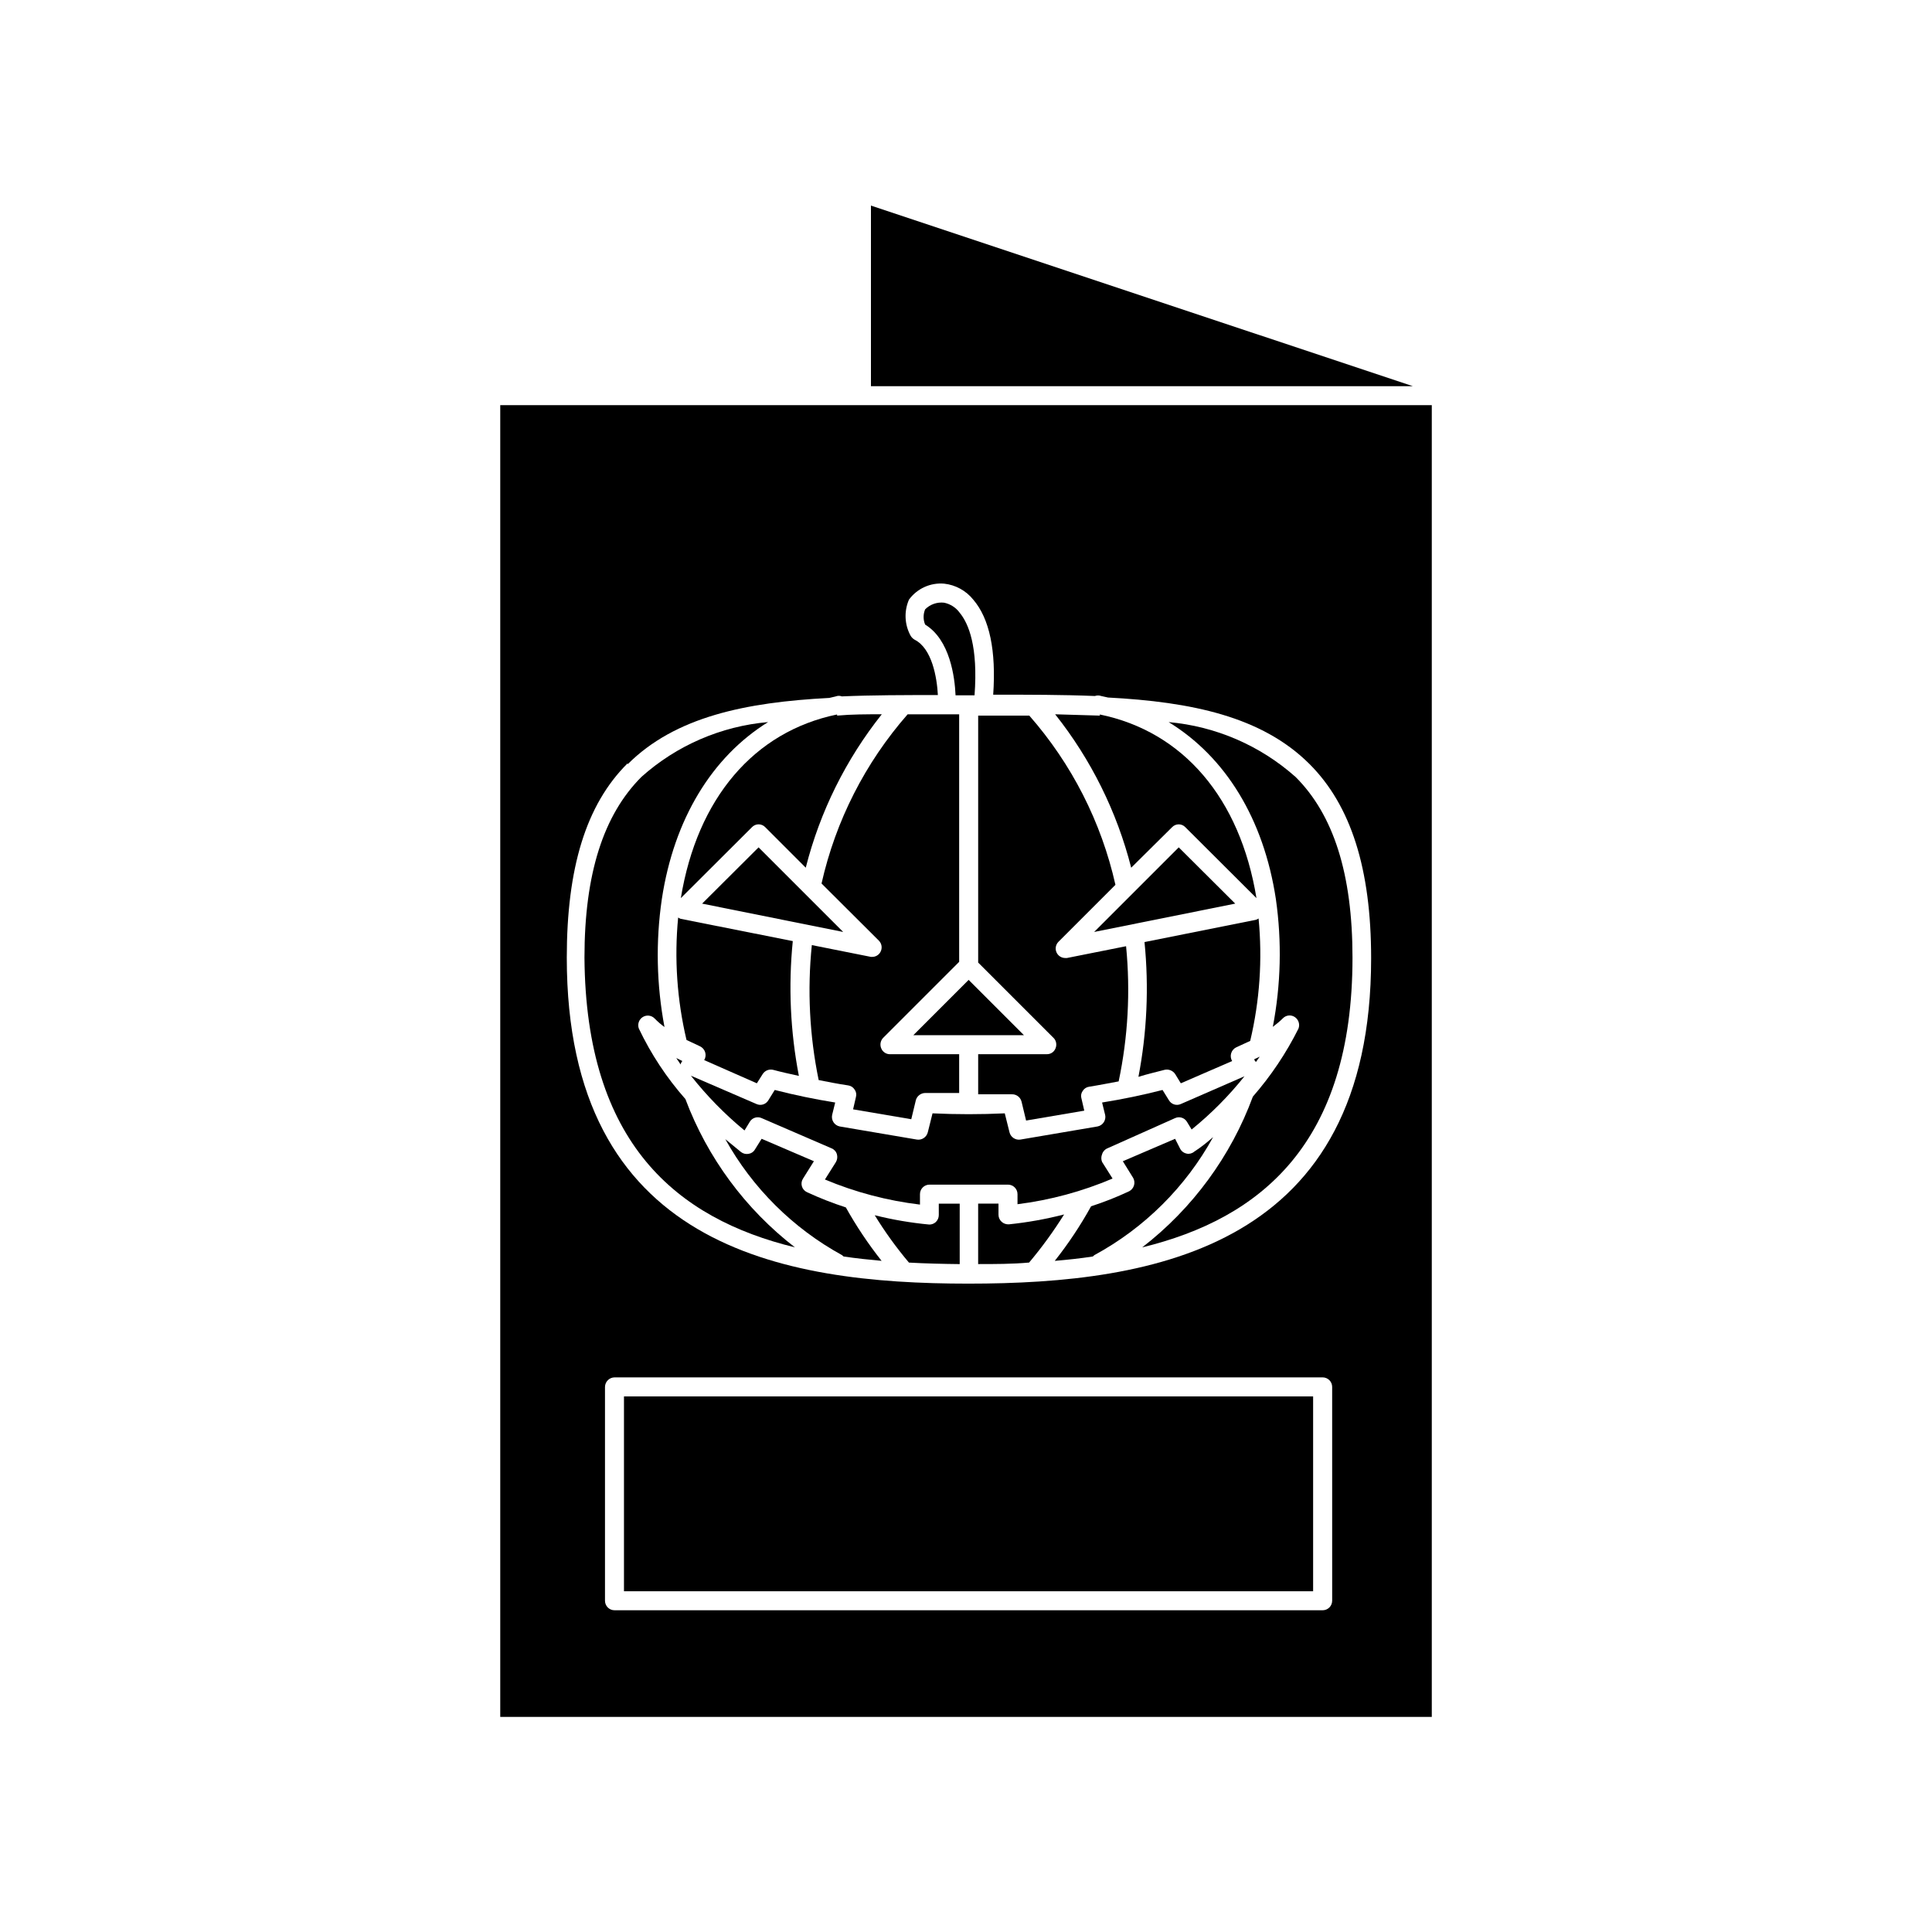 <?xml version="1.0" encoding="UTF-8"?>
<!-- Uploaded to: SVG Repo, www.svgrepo.com, Generator: SVG Repo Mixer Tools -->
<svg fill="#000000" width="800px" height="800px" version="1.1" viewBox="144 144 512 512" xmlns="http://www.w3.org/2000/svg">
 <g>
  <path d="m374.81 198.48v47.859h143.59z"/>
  <path d="m276.57 599h246.87v-347.63h-246.87zm220.47-30.781-0.004-0.004c0 0.668-0.266 1.312-0.738 1.781-0.473 0.473-1.113 0.738-1.781 0.738h-187.67c-1.391 0-2.519-1.125-2.519-2.519v-56.676c0.027-1.383 1.141-2.492 2.519-2.519h187.67c0.668 0 1.309 0.266 1.781 0.738 0.473 0.473 0.738 1.113 0.738 1.781zm-186.71-221.68c12.594-12.594 31.285-16.426 53.453-17.582l1.715-0.402-0.004-0.004c0.52-0.199 1.094-0.199 1.613 0 8.062-0.352 16.574-0.352 25.441-0.352-0.25-4.684-1.562-12.344-6.144-14.66l-0.004-0.004c-0.461-0.262-0.844-0.645-1.105-1.105-1.594-2.945-1.742-6.457-0.406-9.523 2.156-2.941 5.688-4.547 9.32-4.231 3.031 0.332 5.805 1.855 7.711 4.231 4.332 5.039 6.098 13.551 5.289 25.191 9.371 0 18.438 0 26.953 0.352 0.539-0.195 1.125-0.195 1.664 0l1.812 0.402c22.117 1.16 40.758 5.039 53.352 17.582 11.035 10.984 16.375 27.859 16.375 51.488 0 76.477-57.082 86.254-106.76 86.254-49.676 0-106.4-9.922-106.4-86.402 0-23.629 5.039-40.504 16.121-51.488z"/>
  <path d="m423.73 421.81c-0.363 0.961-1.289 1.586-2.316 1.562h-18.188v10.629h8.867c1.219-0.062 2.312 0.738 2.621 1.918l1.211 5.039 15.418-2.621-0.754-3.273-0.008-0.004c-0.191-0.672-0.062-1.398 0.355-1.965 0.375-0.609 1.004-1.016 1.711-1.105 2.57-0.402 5.039-0.906 7.809-1.41v-0.004c2.481-11.77 3.144-23.848 1.965-35.82l-15.668 3.125h-0.453c-1.016 0.004-1.938-0.602-2.332-1.535-0.398-0.938-0.191-2.019 0.52-2.746l15.113-15.113v-0.004c-3.734-16.621-11.582-32.035-22.824-44.836h-13.551v65.441l20.152 20.152c0.574 0.73 0.707 1.715 0.352 2.57z"/>
  <path d="m354.66 474.56c-13.137-10.148-23.184-23.758-29.02-39.297-4.965-5.625-9.121-11.918-12.344-18.691-0.406-1.121 0.012-2.371 1.008-3.023 1.008-0.652 2.336-0.508 3.172 0.352 0.809 0.832 1.684 1.59 2.621 2.269-2.113-11.188-2.356-22.645-0.703-33.906 3.223-21.262 13.352-37.734 28.164-46.906h-0.004c-12.457 1.09-24.227 6.18-33.551 14.512-10.078 10.078-15.113 25.695-15.113 47.914 0.352 49.168 24.383 69.121 55.77 76.777z"/>
  <path d="m392.79 466c0 0.707-0.293 1.383-0.805 1.867-0.469 0.426-1.082 0.656-1.715 0.652-4.875-0.457-9.707-1.281-14.457-2.469 2.699 4.406 5.731 8.598 9.066 12.547 4.434 0.25 8.969 0.352 13.453 0.402v-16.02h-5.543z"/>
  <path d="m357.88 459.95c-0.664-0.297-1.168-0.867-1.371-1.57-0.207-0.699-0.09-1.453 0.312-2.059l2.871-4.586-13.855-5.945-1.762 2.82v0.004c-0.344 0.621-0.957 1.047-1.66 1.156-0.707 0.145-1.441-0.02-2.016-0.453l-4.18-3.426h-0.004c7.207 12.957 17.934 23.613 30.934 30.734l0.402 0.352c3.375 0.504 6.75 0.855 10.078 1.16-3.527-4.461-6.695-9.195-9.473-14.16-3.5-1.137-6.934-2.484-10.277-4.027z"/>
  <path d="m482.12 382.27c1.609 11.25 1.336 22.691-0.809 33.855 0.941-0.695 1.836-1.449 2.672-2.269 0.82-0.848 2.133-0.996 3.121-0.352 1.02 0.66 1.441 1.941 1.008 3.074-3.246 6.5-7.309 12.562-12.09 18.035-5.828 15.809-15.992 29.652-29.32 39.953 31.438-7.656 55.723-27.609 55.723-76.781 0-22.219-5.039-37.887-15.113-47.914l-0.004 0.004c-9.355-8.316-21.137-13.402-33.605-14.512 15.066 9.219 25.191 25.645 28.418 46.906z"/>
  <path d="m376.93 393.3c0.773 0.797 0.938 2 0.402 2.973-0.438 0.82-1.293 1.324-2.219 1.312h-0.301l-15.668-3.125c-1.223 11.945-0.609 24.008 1.812 35.77 2.621 0.504 5.039 1.008 7.809 1.41 0.711 0.094 1.34 0.5 1.715 1.109 0.414 0.566 0.543 1.289 0.352 1.965l-0.754 3.273 15.418 2.621 1.211-5.039h-0.004c0.324-1.168 1.406-1.957 2.617-1.914h8.867v-10.277h-18.336c-1.023 0.008-1.945-0.613-2.32-1.562-0.398-0.941-0.199-2.027 0.504-2.769l20.152-20.152v-65.598h-13.652c-11.23 12.809-19.078 28.223-22.82 44.84z"/>
  <path d="m465.49 445.34c-1.512 1.309-3.074 2.621-5.039 3.879h0.004c-0.543 0.461-1.27 0.648-1.965 0.504-0.695-0.129-1.301-0.551-1.664-1.156l-1.41-2.773-13.855 5.945 2.719 4.383h0.004c0.352 0.613 0.438 1.34 0.238 2.019-0.199 0.676-0.668 1.238-1.297 1.559-3.273 1.531-6.641 2.863-10.078 3.981-2.805 5.074-6.023 9.91-9.621 14.461 3.477-0.301 6.852-0.656 10.078-1.16l0.402-0.352h-0.004c13.277-7.199 24.207-18.059 31.488-31.289z"/>
  <path d="m454.61 363.22c0.457-0.484 1.094-0.762 1.762-0.762s1.305 0.277 1.762 0.762l18.844 18.793c-4.332-26.449-19.398-44.133-41.516-48.668v0.301l-11.84-0.352h0.004c9.512 11.977 16.379 25.836 20.152 40.66z"/>
  <path d="m329.46 421.26c0.676 0.301 1.188 0.875 1.41 1.578 0.223 0.703 0.129 1.469-0.25 2.102l13.953 6.144 1.562-2.469c0.586-0.902 1.672-1.344 2.723-1.105 2.266 0.605 4.535 1.109 6.852 1.613v-0.004c-2.266-11.766-2.809-23.797-1.613-35.719l-29.676-5.894c-0.254-0.078-0.492-0.195-0.703-0.352-1.051 10.863-0.301 21.824 2.215 32.445z"/>
  <path d="m324.43 382.01 18.844-18.793c0.457-0.484 1.094-0.762 1.762-0.762s1.309 0.277 1.766 0.762l10.73 10.73v0.004c3.762-14.828 10.629-28.688 20.152-40.66-4.031 0-7.961 0-11.84 0.352v-0.301c-22.016 4.535-37.078 22.219-41.414 48.668z"/>
  <path d="m452.65 427.51c1.062-0.23 2.156 0.207 2.769 1.105l1.512 2.469 13.602-5.894c-0.383-0.629-0.473-1.395-0.25-2.098 0.223-0.707 0.734-1.281 1.41-1.578l3.629-1.664h-0.004c2.519-10.617 3.269-21.582 2.219-32.445-0.215 0.156-0.453 0.277-0.707 0.355l-29.523 5.894c1.195 11.922 0.652 23.953-1.609 35.719 2.418-0.758 4.684-1.262 6.953-1.863z"/>
  <path d="m411.38 468.46c-0.699 0.047-1.387-0.188-1.914-0.652-0.535-0.473-0.848-1.152-0.855-1.867v-2.969h-5.391v16.02c4.484 0 9.02 0 13.504-0.402 3.387-4.023 6.484-8.285 9.27-12.746-4.801 1.234-9.684 2.109-14.613 2.617z"/>
  <path d="m400.55 328.26h1.715c0.957-12.898-1.562-18.992-3.93-21.867-0.996-1.375-2.469-2.328-4.133-2.672-1.859-0.215-3.719 0.434-5.035 1.766-0.535 1.289-0.535 2.738 0 4.031 6.602 4.031 7.859 13.957 8.062 18.742z"/>
  <path d="m345.03 368.56-14.961 14.91 37.383 7.508z"/>
  <path d="m456.38 368.56-22.418 22.418 37.383-7.508z"/>
  <path d="m400.7 403.68-14.66 14.66h29.32z"/>
  <path d="m413.65 460.46v2.672-0.004c8.672-1.09 17.148-3.379 25.191-6.801l-2.769-4.383h-0.004c-0.277-0.66-0.277-1.406 0-2.066 0.207-0.707 0.727-1.281 1.41-1.562l17.938-8.008c1.133-0.516 2.473-0.105 3.125 0.957l1.258 2.066v-0.004c5.164-4.18 9.859-8.91 14.004-14.105l-16.875 7.356c-1.133 0.516-2.473 0.105-3.125-0.957l-1.715-2.769c-5.289 1.359-10.68 2.469-16.02 3.324l0.805 3.273h0.004c0.148 0.676 0.016 1.383-0.363 1.961s-0.977 0.98-1.652 1.113l-20.453 3.477h-0.004c-1.305 0.195-2.547-0.633-2.871-1.914l-1.258-5.039c-6.348 0.301-12.797 0.301-19.145 0l-1.258 5.039h-0.004c-0.32 1.281-1.562 2.109-2.871 1.914l-20.453-3.477c-0.68-0.133-1.277-0.535-1.656-1.113s-0.508-1.285-0.359-1.961l0.805-3.273c-5.34-0.855-10.73-1.965-16.02-3.324l-1.715 2.769c-0.648 1.062-1.988 1.473-3.121 0.957l-17.383-7.508c4.203 5.332 8.965 10.195 14.207 14.512l1.41-2.316c0.652-1.062 1.992-1.473 3.125-0.957l18.539 8.012v-0.004c0.684 0.281 1.203 0.855 1.41 1.562 0.199 0.695 0.109 1.441-0.25 2.066l-2.922 4.637c8.047 3.371 16.523 5.609 25.188 6.648v-2.769c0-1.395 1.129-2.519 2.519-2.519h20.859c1.371 0.027 2.469 1.145 2.469 2.519z"/>
  <path d="m324.83 425.19-1.613-0.805 1.16 1.715h-0.004c0.062-0.344 0.219-0.656 0.457-0.91z"/>
  <path d="m476.83 425.44 1.008-1.41-1.41 0.656v0.25z"/>
  <path d="m309.36 514.06h182.63v51.641h-182.63z"/>
 </g>
</svg>